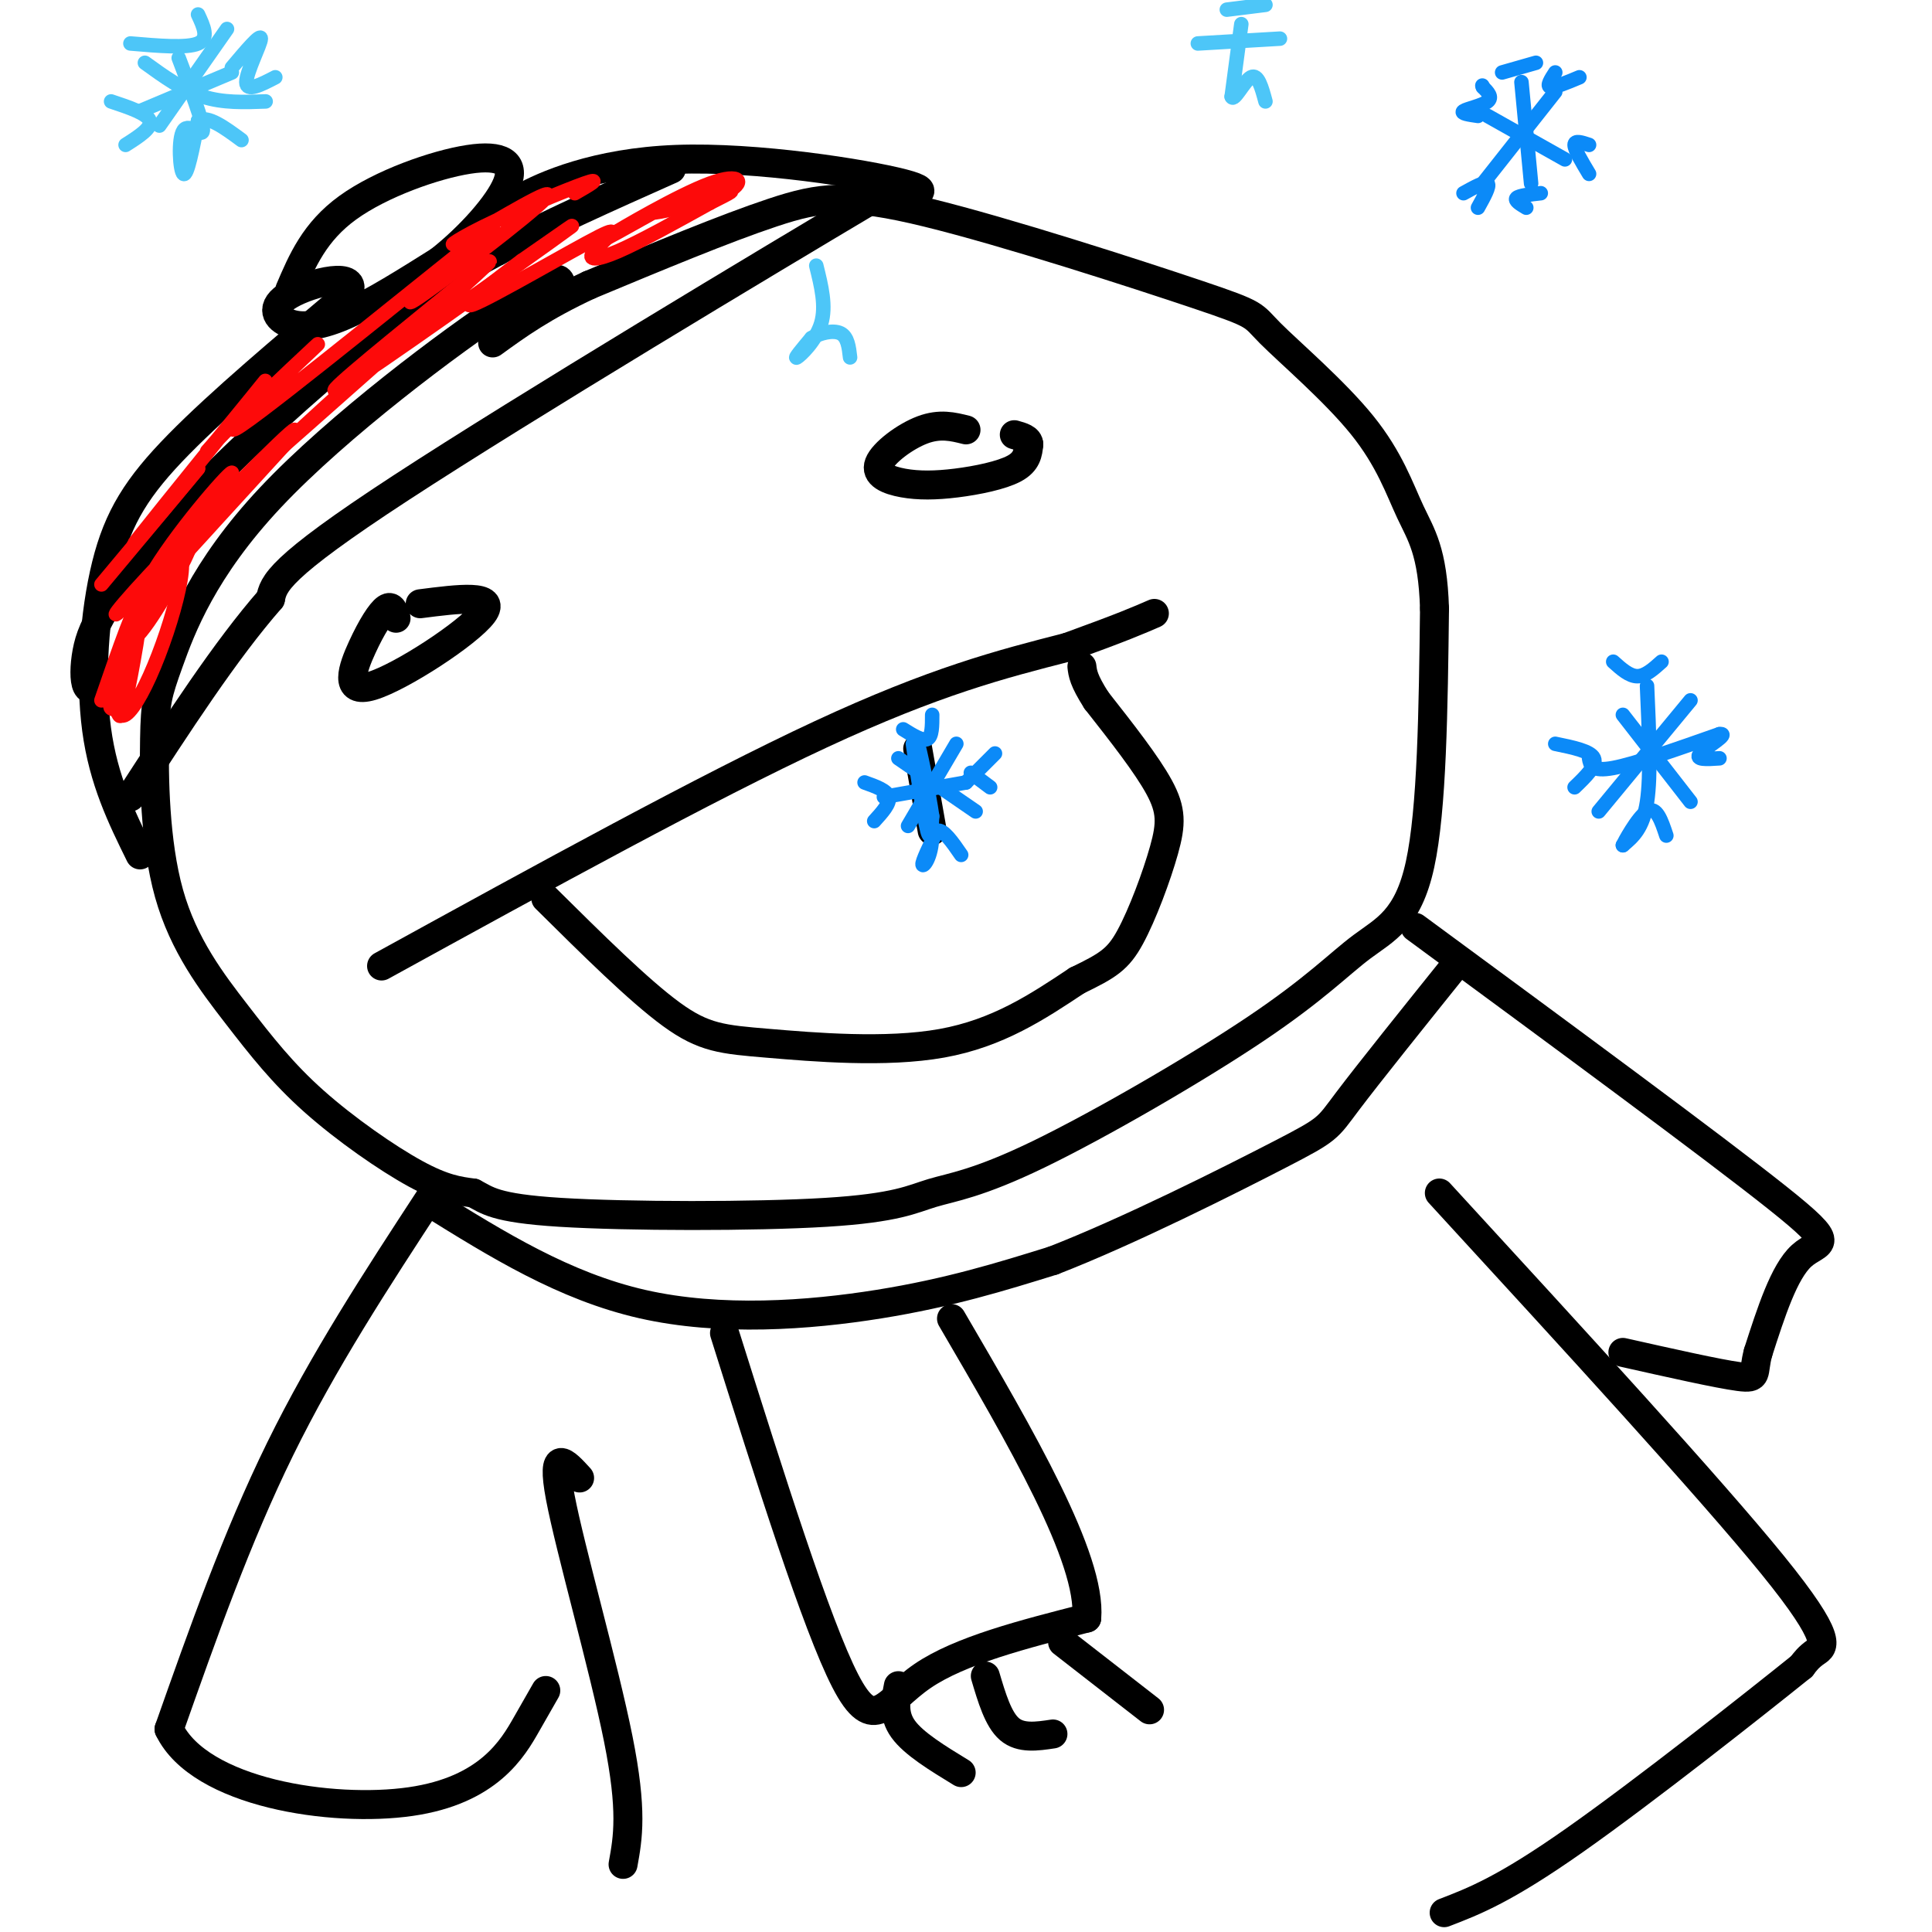 <svg viewBox='0 0 400 400' version='1.1' xmlns='http://www.w3.org/2000/svg' xmlns:xlink='http://www.w3.org/1999/xlink'><g fill='none' stroke='rgb(0,0,0)' stroke-width='6' stroke-linecap='round' stroke-linejoin='round'><path d='M79,200c33.667,-18.500 67.333,-37.000 91,-48c23.667,-11.000 37.333,-14.500 51,-18'/><path d='M221,134c11.500,-4.167 14.750,-5.583 18,-7'/><path d='M113,186c9.631,9.542 19.262,19.083 26,24c6.738,4.917 10.583,5.208 20,6c9.417,0.792 24.405,2.083 36,0c11.595,-2.083 19.798,-7.542 28,-13'/><path d='M223,203c6.424,-3.108 8.485,-4.380 11,-9c2.515,-4.620 5.485,-12.590 7,-18c1.515,-5.410 1.576,-8.260 -1,-13c-2.576,-4.740 -7.788,-11.370 -13,-18'/><path d='M227,145c-2.667,-4.167 -2.833,-5.583 -3,-7'/><path d='M82,128c-0.423,-1.392 -0.845,-2.785 -2,-2c-1.155,0.785 -3.041,3.746 -5,8c-1.959,4.254 -3.989,9.799 2,8c5.989,-1.799 19.997,-10.943 23,-15c3.003,-4.057 -4.998,-3.029 -13,-2'/><path d='M200,89c-2.698,-0.676 -5.396,-1.351 -9,0c-3.604,1.351 -8.115,4.729 -9,7c-0.885,2.271 1.856,3.433 5,4c3.144,0.567 6.693,0.537 11,0c4.307,-0.537 9.374,-1.582 12,-3c2.626,-1.418 2.813,-3.209 3,-5'/><path d='M213,92c0.000,-1.167 -1.500,-1.583 -3,-2'/><path d='M116,60c0.287,-2.303 0.575,-4.606 -11,3c-11.575,7.606 -35.011,25.121 -49,40c-13.989,14.879 -18.531,27.122 -21,34c-2.469,6.878 -2.867,8.392 -3,16c-0.133,7.608 -0.003,21.309 3,32c3.003,10.691 8.877,18.371 14,25c5.123,6.629 9.495,12.208 16,18c6.505,5.792 15.144,11.798 21,15c5.856,3.202 8.928,3.601 12,4'/><path d='M98,247c2.904,1.469 4.164,3.142 18,4c13.836,0.858 40.249,0.903 55,0c14.751,-0.903 17.840,-2.752 22,-4c4.160,-1.248 9.391,-1.895 22,-8c12.609,-6.105 32.596,-17.667 45,-26c12.404,-8.333 17.224,-13.436 22,-17c4.776,-3.564 9.507,-5.590 12,-17c2.493,-11.410 2.746,-32.205 3,-53'/><path d='M297,126c-0.363,-11.930 -2.770,-15.254 -5,-20c-2.230,-4.746 -4.282,-10.914 -10,-18c-5.718,-7.086 -15.101,-15.089 -19,-19c-3.899,-3.911 -2.313,-3.729 -15,-8c-12.687,-4.271 -39.646,-12.996 -56,-17c-16.354,-4.004 -22.101,-3.287 -32,0c-9.899,3.287 -23.949,9.143 -38,15'/><path d='M122,59c-9.667,4.500 -14.833,8.250 -20,12'/><path d='M29,177c-3.792,-7.702 -7.583,-15.405 -9,-26c-1.417,-10.595 -0.458,-24.083 2,-34c2.458,-9.917 6.417,-16.262 15,-25c8.583,-8.738 21.792,-19.869 35,-31'/><path d='M72,61c2.828,-5.156 -7.603,-2.547 -12,0c-4.397,2.547 -2.761,5.032 0,6c2.761,0.968 6.646,0.419 12,-2c5.354,-2.419 12.177,-6.710 19,-11'/><path d='M91,54c6.234,-4.917 12.321,-11.710 14,-16c1.679,-4.290 -1.048,-6.078 -8,-5c-6.952,1.078 -18.129,5.022 -25,10c-6.871,4.978 -9.435,10.989 -12,17'/><path d='M107,44c-1.762,-0.232 -3.524,-0.464 1,-3c4.524,-2.536 15.333,-7.375 32,-8c16.667,-0.625 39.190,2.964 47,5c7.810,2.036 0.905,2.518 -6,3'/><path d='M181,41c-21.511,12.778 -72.289,43.222 -98,60c-25.711,16.778 -26.356,19.889 -27,23'/><path d='M56,124c-9.333,10.667 -19.167,25.833 -29,41'/><path d='M21,142c-1.209,0.590 -2.419,1.179 -3,0c-0.581,-1.179 -0.534,-4.128 0,-7c0.534,-2.872 1.556,-5.667 5,-11c3.444,-5.333 9.312,-13.205 20,-24c10.688,-10.795 26.197,-24.513 37,-33c10.803,-8.487 16.902,-11.744 23,-15'/><path d='M103,52c9.833,-5.333 22.917,-11.167 36,-17'/><path d='M190,155c0.000,0.000 3.000,17.000 3,17'/></g>
<g fill='none' stroke='rgb(11,138,248)' stroke-width='3' stroke-linecap='round' stroke-linejoin='round'><path d='M189,154c1.167,7.750 2.333,15.500 3,18c0.667,2.500 0.833,-0.250 1,-3'/><path d='M193,169c-0.644,-4.644 -2.756,-14.756 -3,-15c-0.244,-0.244 1.378,9.378 3,19'/><path d='M193,173c-0.111,4.600 -1.889,6.600 -2,6c-0.111,-0.600 1.444,-3.800 3,-7'/><path d='M194,172c1.333,-0.333 3.167,2.333 5,5'/><path d='M183,165c0.000,0.000 17.000,-3.000 17,-3'/><path d='M200,162c0.000,0.000 6.000,-6.000 6,-6'/><path d='M201,160c0.000,0.000 4.000,3.000 4,3'/><path d='M179,162c2.333,0.833 4.667,1.667 5,3c0.333,1.333 -1.333,3.167 -3,5'/><path d='M187,151c2.000,1.250 4.000,2.500 5,2c1.000,-0.500 1.000,-2.750 1,-5'/><path d='M198,154c0.000,0.000 -10.000,17.000 -10,17'/><path d='M186,157c0.000,0.000 16.000,11.000 16,11'/><path d='M315,17c0.000,0.000 2.000,21.000 2,21'/><path d='M308,24c0.000,0.000 16.000,9.000 16,9'/><path d='M322,19c0.000,0.000 -15.000,19.000 -15,19'/><path d='M311,15c0.000,0.000 7.000,-2.000 7,-2'/><path d='M322,15c-0.917,1.417 -1.833,2.833 -1,3c0.833,0.167 3.417,-0.917 6,-2'/><path d='M306,24c-1.844,-0.267 -3.689,-0.533 -3,-1c0.689,-0.467 3.911,-1.133 5,-2c1.089,-0.867 0.044,-1.933 -1,-3'/><path d='M307,18c-0.167,-0.500 -0.083,-0.250 0,0'/><path d='M329,30c-1.500,-0.500 -3.000,-1.000 -3,0c0.000,1.000 1.500,3.500 3,6'/><path d='M303,40c2.250,-1.250 4.500,-2.500 5,-2c0.500,0.500 -0.750,2.750 -2,5'/><path d='M316,43c-1.250,-0.750 -2.500,-1.500 -2,-2c0.500,-0.500 2.750,-0.750 5,-1'/><path d='M341,142c0.417,9.250 0.833,18.500 0,24c-0.833,5.500 -2.917,7.250 -5,9'/><path d='M336,175c0.156,-0.378 3.044,-5.822 5,-7c1.956,-1.178 2.978,1.911 4,5'/><path d='M334,137c1.667,1.500 3.333,3.000 5,3c1.667,0.000 3.333,-1.500 5,-3'/><path d='M329,157c0.250,1.417 0.500,2.833 5,2c4.500,-0.833 13.250,-3.917 22,-7'/><path d='M356,152c2.356,-0.244 -2.756,2.644 -4,4c-1.244,1.356 1.378,1.178 4,1'/><path d='M322,154c3.667,0.750 7.333,1.500 8,3c0.667,1.500 -1.667,3.750 -4,6'/><path d='M350,145c0.000,0.000 -19.000,23.000 -19,23'/><path d='M336,148c0.000,0.000 14.000,18.000 14,18'/></g>
<g fill='none' stroke='rgb(253,10,10)' stroke-width='3' stroke-linecap='round' stroke-linejoin='round'><path d='M21,145c3.682,-10.669 7.365,-21.338 8,-20c0.635,1.338 -1.776,14.682 -3,20c-1.224,5.318 -1.259,2.610 -2,2c-0.741,-0.610 -2.188,0.879 0,-5c2.188,-5.879 8.013,-19.128 11,-24c2.987,-4.872 3.138,-1.369 2,4c-1.138,5.369 -3.565,12.604 -6,18c-2.435,5.396 -4.880,8.951 -6,8c-1.120,-0.951 -0.917,-6.410 1,-13c1.917,-6.590 5.548,-14.311 8,-18c2.452,-3.689 3.726,-3.344 5,-3'/><path d='M39,114c-1.627,4.041 -8.195,15.644 -11,18c-2.805,2.356 -1.849,-4.534 4,-14c5.849,-9.466 16.589,-21.508 16,-20c-0.589,1.508 -12.509,16.564 -19,24c-6.491,7.436 -7.554,7.251 2,-3c9.554,-10.251 29.726,-30.568 30,-30c0.274,0.568 -19.350,22.019 -23,26c-3.650,3.981 8.675,-9.510 21,-23'/><path d='M59,92c10.570,-10.084 26.494,-23.793 19,-17c-7.494,6.793 -38.408,34.087 -36,32c2.408,-2.087 38.137,-33.557 52,-46c13.863,-12.443 5.860,-5.861 -5,3c-10.860,8.861 -24.578,20.001 -18,16c6.578,-4.001 33.451,-23.143 43,-30c9.549,-6.857 1.775,-1.428 -6,4'/><path d='M108,54c-4.792,3.547 -13.773,10.415 -10,9c3.773,-1.415 20.300,-11.111 26,-14c5.700,-2.889 0.573,1.030 -1,3c-1.573,1.970 0.408,1.991 5,0c4.592,-1.991 11.796,-5.996 19,-10'/><path d='M147,42c4.472,-2.285 6.153,-2.998 2,-2c-4.153,0.998 -14.141,3.707 -14,4c0.141,0.293 10.409,-1.829 15,-4c4.591,-2.171 3.505,-4.392 -3,-2c-6.505,2.392 -18.430,9.398 -21,11c-2.570,1.602 4.215,-2.199 11,-6'/><path d='M119,40c2.938,-1.688 5.876,-3.375 2,-2c-3.876,1.375 -14.566,5.813 -21,9c-6.434,3.187 -8.611,5.122 -3,2c5.611,-3.122 19.011,-11.302 16,-8c-3.011,3.302 -22.432,18.086 -27,21c-4.568,2.914 5.716,-6.043 16,-15'/><path d='M102,47c-10.393,8.107 -44.375,35.875 -52,41c-7.625,5.125 11.107,-12.393 15,-16c3.893,-3.607 -7.054,6.696 -18,17'/><path d='M47,89c-4.220,4.289 -5.770,6.510 -2,2c3.770,-4.510 12.861,-15.753 9,-11c-3.861,4.753 -20.675,25.501 -25,31c-4.325,5.499 3.837,-4.250 12,-14'/><path d='M41,97c-1.333,1.667 -10.667,12.833 -20,24'/></g>
<g fill='none' stroke='rgb(0,0,0)' stroke-width='6' stroke-linecap='round' stroke-linejoin='round'><path d='M89,248c-11.000,16.833 -22.000,33.667 -31,52c-9.000,18.333 -16.000,38.167 -23,58'/><path d='M35,358c6.369,13.238 33.792,17.333 50,15c16.208,-2.333 21.202,-11.095 24,-16c2.798,-4.905 3.399,-5.952 4,-7'/><path d='M293,192c30.911,22.756 61.822,45.511 75,56c13.178,10.489 8.622,8.711 5,12c-3.622,3.289 -6.311,11.644 -9,20'/><path d='M364,280c-1.222,4.444 0.222,5.556 -4,5c-4.222,-0.556 -14.111,-2.778 -24,-5'/><path d='M120,306c-3.000,-3.289 -6.000,-6.578 -4,4c2.000,10.578 9.000,35.022 12,50c3.000,14.978 2.000,20.489 1,26'/><path d='M298,247c28.067,30.578 56.133,61.156 69,77c12.867,15.844 10.533,16.956 9,18c-1.533,1.044 -2.267,2.022 -3,3'/><path d='M373,345c-9.711,7.800 -32.489,25.800 -47,36c-14.511,10.200 -20.756,12.600 -27,15'/><path d='M89,249c13.933,8.667 27.867,17.333 44,21c16.133,3.667 34.467,2.333 49,0c14.533,-2.333 25.267,-5.667 36,-9'/><path d='M218,261c15.643,-6.060 36.750,-16.708 47,-22c10.250,-5.292 9.643,-5.226 14,-11c4.357,-5.774 13.679,-17.387 23,-29'/><path d='M150,276c9.533,30.244 19.067,60.489 25,72c5.933,11.511 8.267,4.289 16,-1c7.733,-5.289 20.867,-8.644 34,-12'/><path d='M225,335c1.000,-12.333 -13.500,-37.167 -28,-62'/><path d='M186,349c-0.583,3.000 -1.167,6.000 1,9c2.167,3.000 7.083,6.000 12,9'/><path d='M204,347c1.333,4.500 2.667,9.000 5,11c2.333,2.000 5.667,1.500 9,1'/><path d='M220,340c0.000,0.000 18.000,14.000 18,14'/></g>
<g fill='none' stroke='rgb(77,198,248)' stroke-width='3' stroke-linecap='round' stroke-linejoin='round'><path d='M257,5c0.000,0.000 -2.000,15.000 -2,15'/><path d='M255,20c0.444,1.222 2.556,-3.222 4,-4c1.444,-0.778 2.222,2.111 3,5'/><path d='M254,2c0.000,0.000 8.000,-1.000 8,-1'/><path d='M248,9c0.000,0.000 17.000,-1.000 17,-1'/><path d='M37,12c2.548,6.673 5.095,13.345 5,15c-0.095,1.655 -2.833,-1.708 -4,0c-1.167,1.708 -0.762,8.488 0,9c0.762,0.512 1.881,-5.244 3,-11'/><path d='M41,25c2.000,-1.167 5.500,1.417 9,4'/><path d='M27,9c5.833,0.500 11.667,1.000 14,0c2.333,-1.000 1.167,-3.500 0,-6'/><path d='M29,23c0.000,0.000 19.000,-8.000 19,-8'/><path d='M48,14c3.000,-3.556 6.000,-7.111 6,-6c0.000,1.111 -3.000,6.889 -3,9c0.000,2.111 3.000,0.556 6,-1'/><path d='M23,21c3.750,1.250 7.500,2.500 8,4c0.500,1.500 -2.250,3.250 -5,5'/><path d='M47,6c0.000,0.000 -14.000,20.000 -14,20'/><path d='M30,13c3.917,2.833 7.833,5.667 12,7c4.167,1.333 8.583,1.167 13,1'/><path d='M169,55c1.044,4.200 2.089,8.400 1,12c-1.089,3.600 -4.311,6.600 -5,7c-0.689,0.400 1.156,-1.800 3,-4'/><path d='M168,70c1.711,-1.067 4.489,-1.733 6,-1c1.511,0.733 1.756,2.867 2,5'/></g>
</svg>